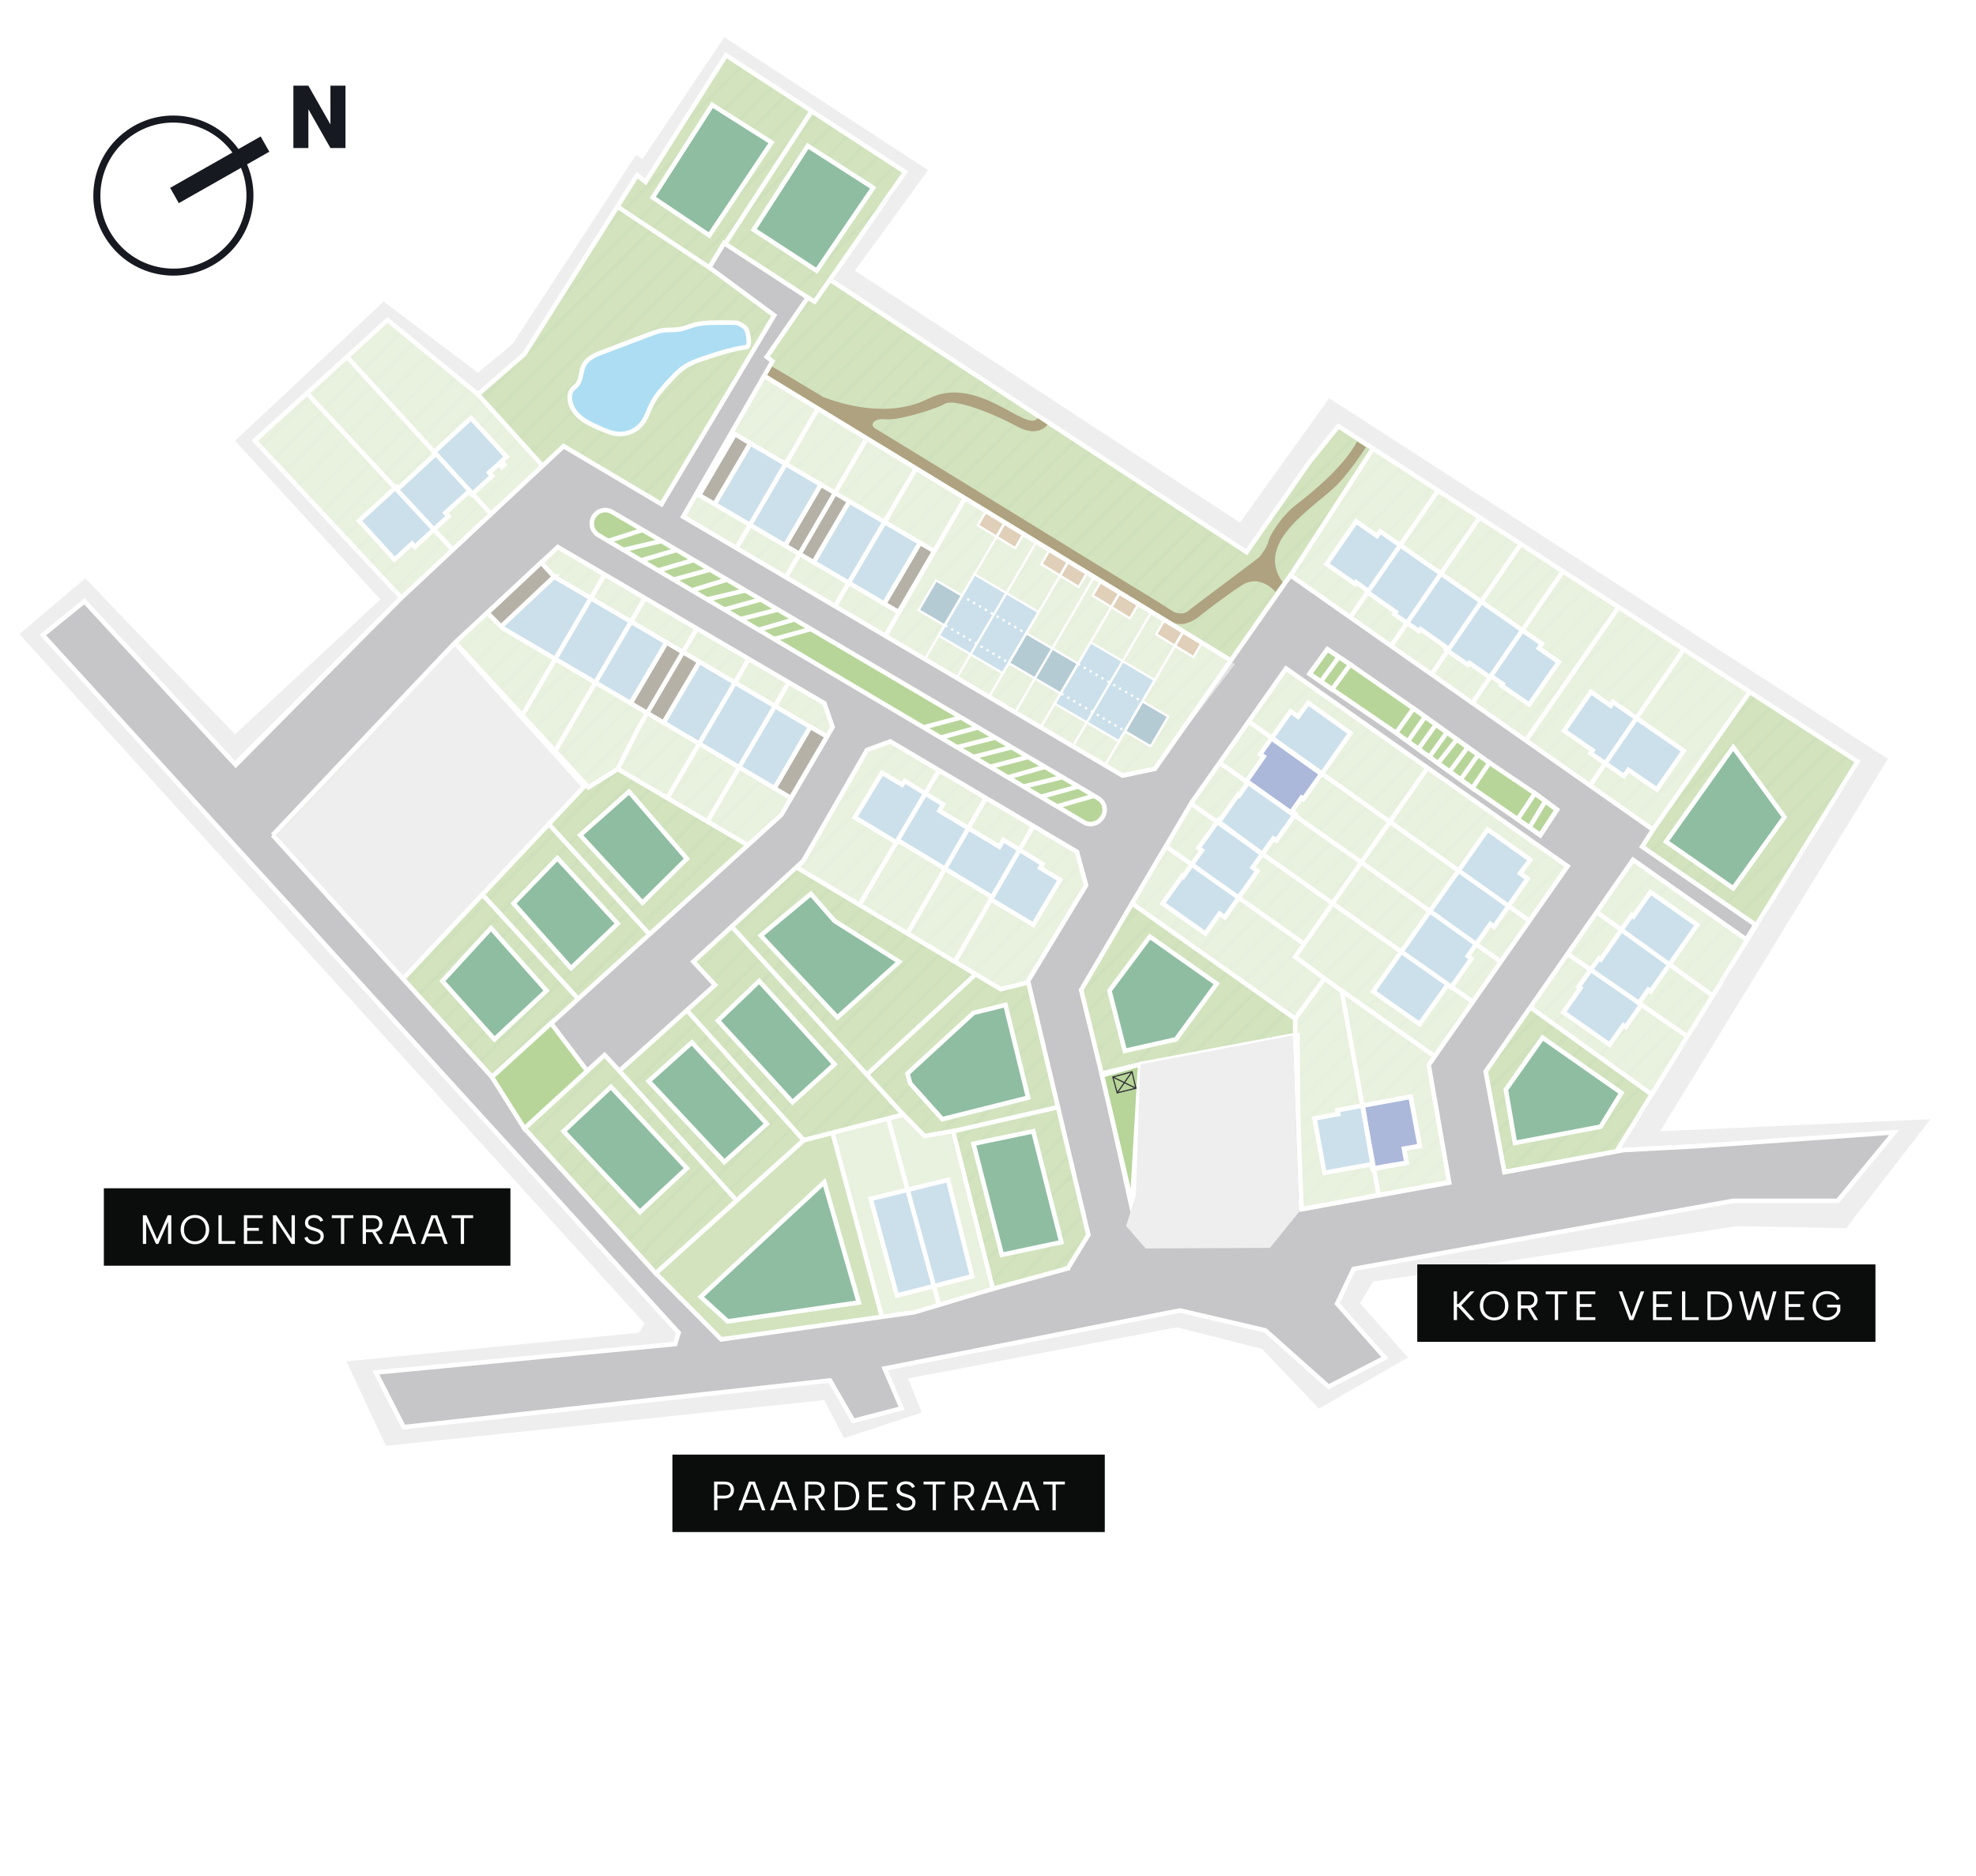 <?xml version="1.0" encoding="UTF-8"?>
<svg xmlns="http://www.w3.org/2000/svg" xmlns:xlink="http://www.w3.org/1999/xlink" viewBox="0 0 867.97 824.17">
  <defs>
    <pattern id="White_Grass_2" data-name="White Grass 2" x="0" y="0" width="200" height="200" patternTransform="translate(-308.91 -103.99)" patternUnits="userSpaceOnUse" viewBox="0 0 200 200">
      <g>
        <rect width="200" height="200" fill="none"/>
        <line x1="400" y1="200" x2="200" y2="400" fill="#1d1d1c" stroke="#759b85" stroke-miterlimit="10" stroke-width=".5"/>
        <line x1="200" y1="200" x2="0" y2="400" fill="#1d1d1c" stroke="#759b85" stroke-miterlimit="10" stroke-width=".5"/>
        <line x1="0" y1="200" x2="-200" y2="400" fill="#1d1d1c" stroke="#759b85" stroke-miterlimit="10" stroke-width=".5"/>
        <line x1="400" y1="0" x2="200" y2="200" fill="#1d1d1c" stroke="#759b85" stroke-miterlimit="10" stroke-width=".5"/>
        <g>
          <line x1="200" y1="0" x2="0" y2="200" fill="#1d1d1c" stroke="#759b85" stroke-miterlimit="10" stroke-width=".5"/>
          <line x1="205.63" y1="5.63" x2="5.63" y2="205.63" fill="#1d1d1c" stroke="#759b85" stroke-miterlimit="10" stroke-width=".5"/>
          <line x1="211.26" y1="11.26" x2="11.26" y2="211.26" fill="#1d1d1c" stroke="#759b85" stroke-miterlimit="10" stroke-width=".5"/>
          <line x1="216.89" y1="16.89" x2="16.89" y2="216.89" fill="#1d1d1c" stroke="#759b85" stroke-miterlimit="10" stroke-width=".5"/>
          <line x1="222.52" y1="22.52" x2="22.52" y2="222.52" fill="#1d1d1c" stroke="#759b85" stroke-miterlimit="10" stroke-width=".5"/>
          <line x1="228.15" y1="28.15" x2="28.15" y2="228.15" fill="#1d1d1c" stroke="#759b85" stroke-miterlimit="10" stroke-width=".5"/>
          <line x1="233.78" y1="33.78" x2="33.78" y2="233.78" fill="#1d1d1c" stroke="#759b85" stroke-miterlimit="10" stroke-width=".5"/>
          <line x1="239.41" y1="39.41" x2="39.41" y2="239.41" fill="#1d1d1c" stroke="#759b85" stroke-miterlimit="10" stroke-width=".5"/>
          <line x1="245.03" y1="45.03" x2="45.03" y2="245.03" fill="#1d1d1c" stroke="#759b85" stroke-miterlimit="10" stroke-width=".5"/>
          <line x1="250.66" y1="50.66" x2="50.66" y2="250.66" fill="#1d1d1c" stroke="#759b85" stroke-miterlimit="10" stroke-width=".5"/>
          <line x1="256.29" y1="56.29" x2="56.29" y2="256.29" fill="#1d1d1c" stroke="#759b85" stroke-miterlimit="10" stroke-width=".5"/>
          <line x1="261.92" y1="61.92" x2="61.92" y2="261.92" fill="#1d1d1c" stroke="#759b85" stroke-miterlimit="10" stroke-width=".5"/>
          <line x1="267.55" y1="67.55" x2="67.55" y2="267.55" fill="#1d1d1c" stroke="#759b85" stroke-miterlimit="10" stroke-width=".5"/>
          <line x1="272.18" y1="73.18" x2="72.18" y2="273.18" fill="#1d1d1c" stroke="#759b85" stroke-miterlimit="10" stroke-width=".5"/>
          <line x1="277.81" y1="78.81" x2="77.81" y2="278.81" fill="#1d1d1c" stroke="#759b85" stroke-miterlimit="10" stroke-width=".5"/>
          <line x1="283.44" y1="84.44" x2="83.44" y2="284.44" fill="#1d1d1c" stroke="#759b85" stroke-miterlimit="10" stroke-width=".5"/>
          <line x1="289.07" y1="90.07" x2="89.07" y2="290.07" fill="#1d1d1c" stroke="#759b85" stroke-miterlimit="10" stroke-width=".5"/>
          <line x1="294.7" y1="95.7" x2="94.7" y2="295.7" fill="#1d1d1c" stroke="#759b85" stroke-miterlimit="10" stroke-width=".5"/>
        </g>
        <g>
          <line x1="0" y1="0" x2="-200" y2="200" fill="#1d1d1c" stroke="#759b85" stroke-miterlimit="10" stroke-width=".5"/>
          <line x1="5.63" y1="5.63" x2="-194.37" y2="205.63" fill="#1d1d1c" stroke="#759b85" stroke-miterlimit="10" stroke-width=".5"/>
          <line x1="11.26" y1="11.26" x2="-188.74" y2="211.26" fill="#1d1d1c" stroke="#759b85" stroke-miterlimit="10" stroke-width=".5"/>
          <line x1="16.89" y1="16.89" x2="-183.11" y2="216.89" fill="#1d1d1c" stroke="#759b85" stroke-miterlimit="10" stroke-width=".5"/>
          <line x1="22.52" y1="22.52" x2="-177.48" y2="222.52" fill="#1d1d1c" stroke="#759b85" stroke-miterlimit="10" stroke-width=".5"/>
          <line x1="28.15" y1="28.15" x2="-171.85" y2="228.15" fill="#1d1d1c" stroke="#759b85" stroke-miterlimit="10" stroke-width=".5"/>
          <line x1="33.78" y1="33.78" x2="-166.22" y2="233.78" fill="#1d1d1c" stroke="#759b85" stroke-miterlimit="10" stroke-width=".5"/>
          <line x1="39.41" y1="39.41" x2="-160.59" y2="239.41" fill="#1d1d1c" stroke="#759b85" stroke-miterlimit="10" stroke-width=".5"/>
          <line x1="45.03" y1="45.03" x2="-154.97" y2="245.03" fill="#1d1d1c" stroke="#759b85" stroke-miterlimit="10" stroke-width=".5"/>
          <line x1="50.66" y1="50.66" x2="-149.34" y2="250.66" fill="#1d1d1c" stroke="#759b85" stroke-miterlimit="10" stroke-width=".5"/>
          <line x1="56.29" y1="56.29" x2="-143.71" y2="256.29" fill="#1d1d1c" stroke="#759b85" stroke-miterlimit="10" stroke-width=".5"/>
          <line x1="61.92" y1="61.92" x2="-138.08" y2="261.92" fill="#1d1d1c" stroke="#759b85" stroke-miterlimit="10" stroke-width=".5"/>
          <line x1="67.55" y1="67.55" x2="-132.45" y2="267.55" fill="#1d1d1c" stroke="#759b85" stroke-miterlimit="10" stroke-width=".5"/>
          <line x1="72.18" y1="73.18" x2="-127.82" y2="273.18" fill="#1d1d1c" stroke="#759b85" stroke-miterlimit="10" stroke-width=".5"/>
          <line x1="77.81" y1="78.81" x2="-122.19" y2="278.81" fill="#1d1d1c" stroke="#759b85" stroke-miterlimit="10" stroke-width=".5"/>
          <line x1="83.44" y1="84.44" x2="-116.56" y2="284.44" fill="#1d1d1c" stroke="#759b85" stroke-miterlimit="10" stroke-width=".5"/>
          <line x1="89.07" y1="90.07" x2="-110.93" y2="290.07" fill="#1d1d1c" stroke="#759b85" stroke-miterlimit="10" stroke-width=".5"/>
          <line x1="94.7" y1="95.7" x2="-105.3" y2="295.7" fill="#1d1d1c" stroke="#759b85" stroke-miterlimit="10" stroke-width=".5"/>
        </g>
        <line x1="400" y1="-200" x2="200" y2="0" fill="#1d1d1c" stroke="#759b85" stroke-miterlimit="10" stroke-width=".5"/>
        <g>
          <line x1="200" y1="-200" x2="0" y2="0" fill="#1d1d1c" stroke="#759b85" stroke-miterlimit="10" stroke-width=".5"/>
          <line x1="205.63" y1="-194.37" x2="5.63" y2="5.63" fill="#1d1d1c" stroke="#759b85" stroke-miterlimit="10" stroke-width=".5"/>
          <line x1="211.26" y1="-188.74" x2="11.26" y2="11.26" fill="#1d1d1c" stroke="#759b85" stroke-miterlimit="10" stroke-width=".5"/>
          <line x1="216.89" y1="-183.11" x2="16.89" y2="16.89" fill="#1d1d1c" stroke="#759b85" stroke-miterlimit="10" stroke-width=".5"/>
          <line x1="222.52" y1="-177.48" x2="22.52" y2="22.52" fill="#1d1d1c" stroke="#759b85" stroke-miterlimit="10" stroke-width=".5"/>
          <line x1="228.15" y1="-171.85" x2="28.15" y2="28.15" fill="#1d1d1c" stroke="#759b85" stroke-miterlimit="10" stroke-width=".5"/>
          <line x1="233.78" y1="-166.22" x2="33.78" y2="33.78" fill="#1d1d1c" stroke="#759b85" stroke-miterlimit="10" stroke-width=".5"/>
          <line x1="239.41" y1="-160.59" x2="39.41" y2="39.41" fill="#1d1d1c" stroke="#759b85" stroke-miterlimit="10" stroke-width=".5"/>
          <line x1="245.03" y1="-154.97" x2="45.03" y2="45.03" fill="#1d1d1c" stroke="#759b85" stroke-miterlimit="10" stroke-width=".5"/>
          <line x1="250.66" y1="-149.34" x2="50.66" y2="50.66" fill="#1d1d1c" stroke="#759b85" stroke-miterlimit="10" stroke-width=".5"/>
          <line x1="256.29" y1="-143.71" x2="56.29" y2="56.29" fill="#1d1d1c" stroke="#759b85" stroke-miterlimit="10" stroke-width=".5"/>
          <line x1="261.92" y1="-138.08" x2="61.92" y2="61.92" fill="#1d1d1c" stroke="#759b85" stroke-miterlimit="10" stroke-width=".5"/>
          <line x1="267.55" y1="-132.45" x2="67.55" y2="67.55" fill="#1d1d1c" stroke="#759b85" stroke-miterlimit="10" stroke-width=".5"/>
          <line x1="272.18" y1="-126.82" x2="72.18" y2="73.18" fill="#1d1d1c" stroke="#759b85" stroke-miterlimit="10" stroke-width=".5"/>
          <line x1="277.81" y1="-121.19" x2="77.81" y2="78.81" fill="#1d1d1c" stroke="#759b85" stroke-miterlimit="10" stroke-width=".5"/>
          <line x1="283.44" y1="-115.56" x2="83.44" y2="84.44" fill="#1d1d1c" stroke="#759b85" stroke-miterlimit="10" stroke-width=".5"/>
          <line x1="289.07" y1="-109.93" x2="89.07" y2="90.07" fill="#1d1d1c" stroke="#759b85" stroke-miterlimit="10" stroke-width=".5"/>
          <line x1="294.7" y1="-104.3" x2="94.7" y2="95.7" fill="#1d1d1c" stroke="#759b85" stroke-miterlimit="10" stroke-width=".5"/>
        </g>
        <g>
          <line x1="0" y1="-200" x2="-200" y2="0" fill="#1d1d1c" stroke="#759b85" stroke-miterlimit="10" stroke-width=".5"/>
          <line x1="5.63" y1="-194.37" x2="-194.37" y2="5.63" fill="#1d1d1c" stroke="#759b85" stroke-miterlimit="10" stroke-width=".5"/>
          <line x1="11.26" y1="-188.74" x2="-188.74" y2="11.26" fill="#1d1d1c" stroke="#759b85" stroke-miterlimit="10" stroke-width=".5"/>
          <line x1="16.89" y1="-183.11" x2="-183.11" y2="16.89" fill="#1d1d1c" stroke="#759b85" stroke-miterlimit="10" stroke-width=".5"/>
          <line x1="22.52" y1="-177.48" x2="-177.48" y2="22.52" fill="#1d1d1c" stroke="#759b85" stroke-miterlimit="10" stroke-width=".5"/>
          <line x1="28.15" y1="-171.85" x2="-171.85" y2="28.15" fill="#1d1d1c" stroke="#759b85" stroke-miterlimit="10" stroke-width=".5"/>
          <line x1="33.78" y1="-166.22" x2="-166.22" y2="33.78" fill="#1d1d1c" stroke="#759b85" stroke-miterlimit="10" stroke-width=".5"/>
          <line x1="39.41" y1="-160.59" x2="-160.59" y2="39.41" fill="#1d1d1c" stroke="#759b85" stroke-miterlimit="10" stroke-width=".5"/>
          <line x1="45.03" y1="-154.97" x2="-154.97" y2="45.03" fill="#1d1d1c" stroke="#759b85" stroke-miterlimit="10" stroke-width=".5"/>
          <line x1="50.66" y1="-149.34" x2="-149.34" y2="50.66" fill="#1d1d1c" stroke="#759b85" stroke-miterlimit="10" stroke-width=".5"/>
          <line x1="56.29" y1="-143.71" x2="-143.71" y2="56.29" fill="#1d1d1c" stroke="#759b85" stroke-miterlimit="10" stroke-width=".5"/>
          <line x1="61.92" y1="-138.08" x2="-138.08" y2="61.92" fill="#1d1d1c" stroke="#759b85" stroke-miterlimit="10" stroke-width=".5"/>
          <line x1="67.55" y1="-132.45" x2="-132.45" y2="67.55" fill="#1d1d1c" stroke="#759b85" stroke-miterlimit="10" stroke-width=".5"/>
          <line x1="72.18" y1="-126.82" x2="-127.82" y2="73.18" fill="#1d1d1c" stroke="#759b85" stroke-miterlimit="10" stroke-width=".5"/>
          <line x1="77.81" y1="-121.19" x2="-122.19" y2="78.81" fill="#1d1d1c" stroke="#759b85" stroke-miterlimit="10" stroke-width=".5"/>
          <line x1="83.44" y1="-115.56" x2="-116.56" y2="84.44" fill="#1d1d1c" stroke="#759b85" stroke-miterlimit="10" stroke-width=".5"/>
          <line x1="89.07" y1="-109.93" x2="-110.93" y2="90.07" fill="#1d1d1c" stroke="#759b85" stroke-miterlimit="10" stroke-width=".5"/>
          <line x1="94.7" y1="-104.3" x2="-105.3" y2="95.7" fill="#1d1d1c" stroke="#759b85" stroke-miterlimit="10" stroke-width=".5"/>
        </g>
      </g>
    </pattern>
    <pattern id="White_Grass_2-2" data-name="White Grass 2" patternTransform="translate(-1508.91 -104.04)" xlink:href="#White_Grass_2"/>
  </defs>
  <g id="basis">
    <polygon points="362.07 615.15 169.53 635.23 152.17 598.13 280.64 585.53 283.15 581.45 8.51 278.56 37.45 254.09 103.23 322.63 167.1 263.37 103.23 193.65 168.51 132.51 209.91 163.74 225.19 151.07 279.34 68.09 282.28 69.85 318.16 16.34 407.68 74.76 375.51 118.92 544.67 229.58 583.86 174.98 829.28 333.42 729.25 497.01 848 491.72 810.89 539.63 762.97 538.71 603.2 563.06 597.39 572.53 618.41 596.43 579.32 618.89 554.42 592.68 516.88 583.15 398.83 605.62 404.9 620.6 370.72 631.83 362.07 615.15" fill="#efeeee"/>
  </g>
  <g id="Gras">
    <polygon points="176.32 262.63 111.91 193.59 170.24 140.59 209.91 173.26 230.32 155.59 279.91 76.94 283.57 79.92 318.91 24.26 397.57 75.59 364.57 122.92 547.57 242.59 575.24 202.92 587.91 187.26 815.91 334.59 710.04 505.86 570.57 531.51 569.91 454.92 500.83 467.6 501.07 479.01 498.95 543.59 486.57 482.76 479.24 542.55 469.07 557.26 435.57 568.26 417.57 499.2 405.24 501.01 396.82 489.76 353.07 501.01 288.07 559.51 230.32 495.76 216.07 473.2 177 430.08 256.57 345.59 199.91 282.59 115.57 364.51 103.23 335.72 176.32 262.63" fill="#d2e3be" stroke="#fff" stroke-miterlimit="10" stroke-width="2"/>
  </g>
  <g id="Pattern">
    <polygon points="176.91 264.21 112.49 195.16 170.83 142.16 210.49 174.83 230.91 157.16 280.49 78.52 284.16 81.5 319.49 25.83 398.16 77.16 365.16 124.5 548.16 244.16 575.83 204.5 588.49 188.83 816.49 336.16 710.63 507.44 571.16 533.08 570.49 456.5 501.41 469.18 501.66 480.58 487.16 484.33 479.83 544.13 469.66 558.83 436.16 569.83 418.16 500.77 405.83 502.58 397.41 491.33 353.66 502.58 288.66 561.08 230.91 497.33 216.66 474.77 177.58 431.65 257.16 347.16 202.05 284.39 119.73 369.32 105.01 339.68 176.91 264.21" fill="url(#White_Grass_2)" opacity=".12"/>
    <g>
      <polygon points="465.63 252.89 469.28 246.64 477.46 251.62 473.82 257.89 465.63 252.89" fill="#c19f72" stroke="#fff" stroke-miterlimit="10"/>
      <polygon points="457.42 247.85 461.06 241.62 469.28 246.64 465.63 252.89 457.42 247.85" fill="#c19f72" stroke="#fff" stroke-miterlimit="10"/>
    </g>
    <g>
      <polygon points="488.14 266.71 491.79 260.46 499.97 265.44 496.33 271.71 488.14 266.71" fill="#c19f72" stroke="#fff" stroke-miterlimit="10"/>
      <polygon points="479.93 261.67 483.57 255.44 491.79 260.46 488.14 266.71 479.93 261.67" fill="#c19f72" stroke="#fff" stroke-miterlimit="10"/>
    </g>
    <g>
      <polygon points="516.05 283.7 519.71 277.45 527.89 282.43 524.24 288.7 516.05 283.7" fill="#c19f72" stroke="#fff" stroke-miterlimit="10"/>
      <polygon points="507.84 278.66 511.49 272.43 519.71 277.45 516.05 283.7 507.84 278.66" fill="#c19f72" stroke="#fff" stroke-miterlimit="10"/>
    </g>
    <g>
      <polygon points="437.75 235.83 441.41 229.58 449.59 234.56 445.94 240.84 437.75 235.83" fill="#c19f72" stroke="#fff" stroke-miterlimit="10"/>
      <polygon points="429.54 230.79 433.18 224.56 441.41 229.58 437.75 235.83 429.54 230.79" fill="#c19f72" stroke="#fff" stroke-miterlimit="10"/>
    </g>
  </g>
  <g id="Waterbuffers">
    <path d="M327.85,144.67c-.72-1.48-3.81-2.72-4.08-2.83-2.92-.16-5.85-.13-8.76-.1-3.22.04-6.47.08-9.59.89-2.38.61-4.64,1.67-7.06,2.06-2.35.38-4.76.12-7.12.45-2.12.3-4.14,1.06-6.13,1.82-6.79,2.57-13.58,5.15-20.37,7.72-3.18,1.21-6.63,2.64-8.22,5.64-1.51,2.85-1.06,6.66-3.27,9.01-.61.65-1.38,1.14-1.94,1.83-.65.83-.94,1.89-1.01,2.94-.23,3.43,1.68,6.72,4.26,8.99,2.58,2.27,5.77,3.69,8.92,5.08,2.63,1.16,5.33,2.34,8.2,2.52,3.96.24,7.99-1.59,10.41-4.74,1.92-2.51,2.79-5.64,4.22-8.46,1.94-3.83,4.88-7.04,7.79-10.19,2.08-2.25,4.18-4.53,6.75-6.2,2.49-1.63,5.33-2.63,8.14-3.59,6.13-2.1,12.42-4.08,18.8-5.01.04,0,.07-.02.12-.03,1.88-.3.7-6.24-.05-7.79Z" fill="#adddf2" stroke="#fff" stroke-miterlimit="10" stroke-width="2"/>
  </g>
  <g id="Straat">
    <polygon points="688.57 380.59 564.91 293.71 523.57 352.38 497.24 396.92 474.91 434.92 486.57 482.76 501.07 479.01 502.57 548.26 557.82 548.26 570.32 542.55 570.57 531.51 636.57 519.59 627.57 467.92 688.57 380.59" fill="none"/>
    <polygon points="477.07 388.96 473.07 374.26 391.07 325.76 380.82 329.51 352.82 378.26 304.57 422.51 314.07 432.76 272.07 470.51 265.57 463.51 230.32 495.76 288.07 559.51 305.57 578.26 316.82 587.51 388.57 577.26 469.07 557.26 478.07 542.55 451.57 431.03 477.07 388.96" fill="none"/>
    <polygon points="688.57 380.59 564.91 293.71 523.57 352.38 497.24 396.92 474.91 434.92 486.57 482.76 501.07 479.01 502.57 548.26 557.82 548.26 570.32 542.55 570.57 531.51 636.57 519.59 627.57 467.92 688.57 380.59" fill="none"/>
    <path d="M311.57,117.51l28.51,21.05-49.51,82.95-43-25.5-71.25,66.63-72.77,73.43-66.48-71.88-18.25,14.82,279.25,306.5-1.5,5-131.5,12.5,12.25,24,187.25-20.5,10.25,17.75,21.25-5.5-7.5-17.5,129.75-25.5,37.5,8.75,27.75,24.75,24.75-12.75-21-23.75,7.25-15.25,166.75-29.92h45.92l24.83-30.08-85.5,6-33.25,1.75-52.5,9.75-8.25-44.25,64.75-93,49.75,35,4-6.5-49.75-34.25,4.75-7.49-159.25-111.76-59.5,85-14.25,3-193-113.75,39.25-68.25-2.5-2,18-26-36.75-23.95-6.5,10.7M119.74,366.91l79.96-84.4,45.31-42.16,117.1,68.63,3.6,10.46-22.55,38.6-127.07,115.14-96.33-106.29ZM469.07,557.26l-33,9-17.5-69.25-12.5,2.19-9.25-9.44-43.75,11.25-65,58.5-57.75-63.75,35.25-32.25,6.5,7,42-37.75-9.5-10.25,48.25-44.25,28-48.74,10.25-3.76,82,48.5,4,14.7-25.5,42.07,26.5,111.52-9,14.7ZM567.91,454.92l-67.08,12.68.25,11.4-3.5,53.58-11-49.83-11.67-47.83,22.33-38,26.33-44.54,41.33-58.67,123.67,86.87-61,87.33,9,51.67-66,11.92" fill="#c6c5c7" stroke="#fff" stroke-miterlimit="10" stroke-width="2"/>
    <polygon points="242.06 449.56 257.92 470.51 230.32 495.76 216.07 473.2 242.06 449.56" fill="#b7d599" stroke="#fff" stroke-miterlimit="10" stroke-width="2"/>
    <polygon points="484.06 472.44 500.83 467.6 497.24 529.1 484.06 472.44" fill="#b7d599" stroke="#fff" stroke-miterlimit="10" stroke-width="2"/>
    <polygon points="316.82 588.51 401.61 576.59 436.07 567.26 418.57 498.01 406.07 500.2 396.82 490.76 353.07 502.01 288.07 560.51 316.82 588.51" fill="#efeeee"/>
    <polyline points="494.64 538.63 498.95 525.07 500.83 467.6 567.91 454.92 570.57 532.51 557.82 548.26 503.24 548.52" fill="#efeeee"/>
    <path d="M596.08,193.99c-5.96,11.25-19.95,22.52-26.72,27.75-6.77,5.23-11.74,13.79-12.19,16.09-.45,2.3-3.19,6.06-3.96,6.89-.77.83-28.47,21.32-31.24,23.68s-6.61.29-6.61.29l-7.52-4.78c-44.4-27.04-81.99-50.51-123.4-75.67-2.85-1.78-.14-4.56,4.07-4.05,6.89.83,24.68-5.44,26.3-6.66,3.49-2.64,19.73,3.21,32.1,9.9,9.28,5.01,13.24-.86,13.24-.86l-4.31-2.82c-4.97,6.62-26.3-19.52-48.01-8.61-18.27,9.19-39.57,1.8-46.11-.65-.92-.55-1.83-1.1-2.75-1.66-7.74-4.65-14.5-8.68-19.8-11.78l-2.15,3.75,177.35,108.11s5.02,4.25,13.19-2.74c.85-.73,9.64-7.6,17.81-12.96,8.17-5.36,14.87,2.81,14.87,2.81l3.15-4.22c-12.91-18.12,15.05-33.5,24.21-43.08,5.99-6.25,12.4-16.22,12.4-16.22l-3.91-2.53Z" fill="#afa280"/>
  </g>
  <g id="Straatnaam">
    <rect x="295.36" y="639.09" width="189.92" height="34.02" fill="#0b0c0c"/>
    <g>
      <path d="M322.4,654.66c0,.49-.08.96-.24,1.41s-.42.85-.77,1.2-.79.62-1.33.82c-.54.2-1.19.3-1.94.3h-3.01v5.15h-1.44v-12.6h4.45c.98,0,1.79.17,2.42.5s1.1.79,1.4,1.35c.31.56.46,1.19.46,1.87ZM318.12,657.13c.67,0,1.22-.1,1.64-.31s.73-.49.93-.86.3-.8.3-1.3c0-.78-.22-1.39-.67-1.82-.45-.43-1.18-.65-2.19-.65h-3.01v4.93h3.01Z" fill="#fff"/>
      <path d="M330.61,652.2h-.59l-4.16,11.34h-1.46l4.61-12.6h2.59l4.59,12.6h-1.46l-4.12-11.34ZM326.65,658.97h7.34v1.26h-7.34v-1.26Z" fill="#fff"/>
      <path d="M344.5,652.2h-.59l-4.16,11.34h-1.46l4.61-12.6h2.59l4.59,12.6h-1.46l-4.12-11.34ZM340.54,658.97h7.34v1.26h-7.34v-1.26Z" fill="#fff"/>
      <path d="M357.99,650.94c.98,0,1.79.17,2.42.5s1.1.78,1.41,1.34c.31.56.47,1.19.47,1.88,0,.49-.08.96-.24,1.4-.16.44-.42.84-.76,1.19s-.79.62-1.33.83-1.19.31-1.94.31h-3.01v5.15h-1.44v-12.6h4.43ZM360.83,654.66c0-.76-.22-1.36-.67-1.8-.44-.44-1.17-.67-2.18-.67h-2.99v4.93h3.01c.66,0,1.2-.1,1.61-.31s.72-.49.92-.86.3-.8.3-1.3ZM359.03,657.85l3.49,5.69h-1.64l-3.4-5.69h1.55Z" fill="#fff"/>
      <path d="M370.77,650.94c1.39,0,2.58.25,3.57.76s1.75,1.24,2.29,2.19c.53.95.8,2.08.8,3.38s-.27,2.41-.8,3.35-1.3,1.66-2.29,2.16-2.18.76-3.57.76h-4.16v-12.6h4.16ZM370.77,662.28c1.72,0,3.01-.44,3.89-1.31.88-.88,1.31-2.11,1.31-3.69s-.44-2.84-1.31-3.74c-.88-.89-2.17-1.34-3.89-1.34h-2.72v10.08h2.72Z" fill="#fff"/>
      <path d="M389.79,652.2h-6.82v4.3h5.13v1.26h-5.13v4.52h6.82v1.26h-8.26v-12.6h8.26v1.26Z" fill="#fff"/>
      <path d="M394.99,660.33c.07.32.23.65.46.96.23.32.56.58.97.79s.94.32,1.59.32c.92,0,1.61-.22,2.05-.65.44-.43.67-.94.67-1.53,0-.47-.13-.85-.38-1.15s-.59-.55-1.03-.75c-.43-.2-.92-.38-1.46-.53-.48-.13-.96-.28-1.43-.44-.47-.16-.9-.37-1.29-.61s-.69-.57-.92-.96c-.23-.4-.34-.89-.34-1.48,0-.71.17-1.32.5-1.84.34-.52.81-.93,1.42-1.21.61-.29,1.33-.43,2.14-.43.71,0,1.33.1,1.85.31s.97.49,1.32.85c.35.37.61.79.78,1.27l-1.28.49c-.08-.28-.25-.54-.49-.8-.24-.26-.55-.47-.94-.64-.38-.17-.82-.25-1.31-.25s-.92.08-1.3.25-.7.41-.93.72c-.23.31-.34.69-.34,1.13,0,.48.13.86.4,1.14.27.28.63.51,1.08.68.45.17.95.34,1.49.5.49.16.97.32,1.43.5.46.18.88.4,1.24.67.37.26.66.59.87.99.22.4.32.88.32,1.46,0,.64-.15,1.23-.45,1.77s-.75.98-1.36,1.31c-.61.33-1.38.5-2.33.5-.79,0-1.49-.12-2.09-.37-.6-.25-1.09-.58-1.48-1-.38-.42-.65-.9-.79-1.44l1.31-.52Z" fill="#fff"/>
      <path d="M405.67,650.94h9.45v1.26h-4v11.34h-1.44v-11.34h-4.01v-1.26Z" fill="#fff"/>
      <path d="M423.63,650.94c.98,0,1.79.17,2.42.5s1.1.78,1.41,1.34c.31.56.47,1.19.47,1.88,0,.49-.08.96-.24,1.4-.16.44-.42.84-.77,1.19-.35.35-.79.62-1.33.83s-1.19.31-1.94.31h-3.01v5.15h-1.44v-12.6h4.43ZM426.48,654.66c0-.76-.22-1.36-.67-1.8-.44-.44-1.17-.67-2.18-.67h-2.99v4.93h3.01c.66,0,1.2-.1,1.61-.31s.72-.49.92-.86c.2-.37.3-.8.3-1.3ZM424.68,657.85l3.49,5.69h-1.64l-3.4-5.69h1.55Z" fill="#fff"/>
      <path d="M437.1,652.2h-.59l-4.16,11.34h-1.46l4.61-12.6h2.59l4.59,12.6h-1.46l-4.12-11.34ZM433.14,658.97h7.34v1.26h-7.34v-1.26Z" fill="#fff"/>
      <path d="M450.99,652.2h-.59l-4.16,11.34h-1.46l4.61-12.6h2.59l4.59,12.6h-1.46l-4.12-11.34ZM447.03,658.97h7.34v1.26h-7.34v-1.26Z" fill="#fff"/>
      <path d="M458.3,650.94h9.45v1.26h-4v11.34h-1.44v-11.34h-4.01v-1.26Z" fill="#fff"/>
    </g>
    <rect x="45.62" y="522.07" width="178.58" height="34.02" fill="#0b0c0c"/>
    <g>
      <path d="M64.2,546.52h-1.44v-12.6h1.58l4.68,10.62,4.66-10.62h1.57v12.6h-1.44v-9.76l-4.28,9.76h-1.03l-4.3-9.76v9.76Z" fill="#fff"/>
      <path d="M85.63,546.65c-.89,0-1.71-.16-2.47-.47-.76-.31-1.43-.75-2-1.32-.57-.57-1.01-1.25-1.33-2.03-.32-.79-.48-1.65-.48-2.6s.16-1.82.48-2.6c.32-.79.76-1.46,1.33-2.03.57-.57,1.24-1.01,2-1.32.76-.31,1.59-.47,2.47-.47s1.7.16,2.46.47c.76.31,1.42.75,1.99,1.32.56.57,1,1.25,1.32,2.03.32.79.48,1.65.48,2.6s-.16,1.82-.48,2.6c-.32.79-.76,1.46-1.32,2.03-.56.57-1.23,1.01-1.99,1.32-.76.31-1.58.47-2.46.47ZM85.63,545.39c.9,0,1.71-.21,2.43-.63.72-.42,1.29-1.02,1.71-1.79.42-.77.63-1.69.63-2.75s-.21-1.99-.63-2.76c-.42-.77-.99-1.37-1.71-1.78-.72-.41-1.53-.62-2.43-.62s-1.73.21-2.46.62-1.3,1.01-1.72,1.78c-.42.77-.63,1.7-.63,2.76s.21,1.97.63,2.75c.42.77.99,1.37,1.72,1.79s1.54.63,2.46.63Z" fill="#fff"/>
      <path d="M97.4,533.92v11.34h5.89v1.26h-7.33v-12.6h1.44Z" fill="#fff"/>
      <path d="M115.39,535.18h-6.82v4.3h5.13v1.26h-5.13v4.52h6.82v1.26h-8.26v-12.6h8.26v1.26Z" fill="#fff"/>
      <path d="M129.52,533.92v12.6h-1.46l-6.73-10.3v10.3h-1.44v-12.6h1.46l6.73,10.28v-10.28h1.44Z" fill="#fff"/>
      <path d="M135.08,543.32c.07.32.22.65.46.96.23.32.56.58.97.79s.95.32,1.59.32c.92,0,1.61-.22,2.05-.65.44-.43.67-.94.67-1.53,0-.47-.13-.85-.38-1.15s-.59-.55-1.03-.75-.92-.38-1.46-.53c-.48-.13-.96-.28-1.43-.44-.47-.16-.9-.37-1.29-.61-.38-.25-.69-.57-.92-.96-.23-.4-.34-.89-.34-1.48,0-.71.17-1.32.5-1.84.33-.52.81-.93,1.42-1.21.61-.29,1.33-.43,2.14-.43.71,0,1.33.1,1.85.31.53.2.97.49,1.32.85.35.37.62.79.78,1.27l-1.28.49c-.08-.28-.25-.54-.49-.8-.24-.26-.55-.47-.94-.64s-.82-.25-1.31-.25-.92.08-1.31.25c-.39.17-.7.41-.93.72-.23.31-.34.69-.34,1.13,0,.48.13.86.41,1.14.27.28.63.51,1.08.68.45.17.94.34,1.48.5.49.16.97.32,1.43.5.46.18.88.4,1.24.67.37.26.66.59.87.99.22.4.32.88.32,1.46,0,.64-.15,1.23-.45,1.77s-.75.98-1.36,1.31c-.61.33-1.38.5-2.33.5-.79,0-1.49-.12-2.09-.37-.6-.25-1.09-.58-1.48-1s-.65-.9-.79-1.44l1.31-.52Z" fill="#fff"/>
      <path d="M145.75,533.92h9.45v1.26h-4v11.34h-1.44v-11.34h-4.01v-1.26Z" fill="#fff"/>
      <path d="M163.72,533.92c.98,0,1.79.17,2.42.5s1.1.78,1.41,1.34c.31.56.47,1.19.47,1.88,0,.49-.08.96-.24,1.4-.16.44-.42.84-.76,1.19s-.79.62-1.33.83-1.19.31-1.94.31h-3.01v5.15h-1.44v-12.6h4.43ZM166.56,537.65c0-.76-.22-1.36-.67-1.8-.44-.44-1.17-.67-2.18-.67h-2.99v4.93h3.01c.66,0,1.2-.1,1.61-.31s.72-.49.92-.86.3-.8.3-1.3ZM164.76,540.83l3.49,5.69h-1.64l-3.4-5.69h1.55Z" fill="#fff"/>
      <path d="M177.18,535.18h-.59l-4.16,11.34h-1.46l4.61-12.6h2.59l4.59,12.6h-1.46l-4.12-11.34ZM173.22,541.95h7.34v1.26h-7.34v-1.26Z" fill="#fff"/>
      <path d="M191.07,535.18h-.59l-4.16,11.34h-1.46l4.61-12.6h2.59l4.59,12.6h-1.46l-4.12-11.34ZM187.11,541.95h7.34v1.26h-7.34v-1.26Z" fill="#fff"/>
      <path d="M198.38,533.92h9.45v1.26h-4v11.34h-1.44v-11.34h-4.01v-1.26Z" fill="#fff"/>
    </g>
    <rect x="622.54" y="555.52" width="201.26" height="34.02" fill="#0b0c0c"/>
    <g>
      <path d="M638.57,567.37h1.44v5.56h.61l5.2-5.56h1.85l-5.8,6.19,5.85,6.41h-1.91l-5.22-5.78h-.59v5.78h-1.44v-12.6Z" fill="#fff"/>
      <path d="M656.33,580.1c-.89,0-1.71-.16-2.47-.47-.76-.31-1.43-.75-2-1.32-.57-.57-1.01-1.25-1.33-2.03-.32-.79-.48-1.65-.48-2.6s.16-1.82.48-2.6c.32-.79.76-1.46,1.33-2.03.57-.57,1.24-1.01,2-1.32.76-.31,1.59-.47,2.47-.47s1.7.16,2.46.47c.76.31,1.43.75,1.99,1.32.56.57,1,1.25,1.32,2.03.32.79.48,1.65.48,2.6s-.16,1.82-.48,2.6c-.32.79-.76,1.46-1.32,2.03-.56.57-1.23,1.01-1.99,1.32-.76.31-1.58.47-2.46.47ZM656.33,578.84c.9,0,1.71-.21,2.43-.63.72-.42,1.29-1.02,1.71-1.79.42-.77.63-1.69.63-2.75s-.21-1.99-.63-2.76c-.42-.77-.99-1.37-1.71-1.78-.72-.41-1.53-.62-2.43-.62s-1.73.21-2.46.62c-.73.41-1.3,1.01-1.72,1.78-.42.77-.63,1.7-.63,2.76s.21,1.97.63,2.75c.42.77.99,1.37,1.72,1.79.73.42,1.54.63,2.46.63Z" fill="#fff"/>
      <path d="M671.09,567.37c.98,0,1.79.17,2.42.5s1.1.78,1.41,1.34c.31.56.47,1.19.47,1.88,0,.49-.08.96-.24,1.4-.16.44-.42.84-.76,1.19-.35.35-.79.62-1.33.83s-1.19.31-1.94.31h-3.01v5.15h-1.44v-12.6h4.43ZM673.94,571.1c0-.76-.22-1.36-.67-1.8s-1.17-.67-2.18-.67h-2.99v4.93h3.01c.66,0,1.2-.1,1.61-.31s.72-.49.92-.86c.2-.37.3-.8.3-1.3ZM672.14,574.28l3.49,5.69h-1.64l-3.4-5.69h1.55Z" fill="#fff"/>
      <path d="M678.96,567.37h9.45v1.26h-4v11.34h-1.44v-11.34h-4.01v-1.26Z" fill="#fff"/>
      <path d="M700.76,568.63h-6.82v4.3h5.13v1.26h-5.13v4.52h6.82v1.26h-8.26v-12.6h8.26v1.26Z" fill="#fff"/>
      <path d="M720.7,567.37h1.53l-4.79,12.6h-1.66l-4.72-12.6h1.53l4.05,11.07,4.05-11.07Z" fill="#fff"/>
      <path d="M734.34,568.63h-6.82v4.3h5.13v1.26h-5.13v4.52h6.82v1.26h-8.26v-12.6h8.26v1.26Z" fill="#fff"/>
      <path d="M740.28,567.37v11.34h5.89v1.26h-7.33v-12.6h1.44Z" fill="#fff"/>
      <path d="M754.16,567.37c1.39,0,2.58.25,3.57.76s1.75,1.24,2.29,2.19c.54.95.8,2.08.8,3.38s-.27,2.41-.8,3.35c-.53.94-1.29,1.66-2.29,2.16s-2.18.76-3.57.76h-4.16v-12.6h4.16ZM754.16,578.71c1.72,0,3.01-.44,3.89-1.31s1.31-2.11,1.31-3.69-.44-2.84-1.31-3.74c-.88-.89-2.17-1.34-3.89-1.34h-2.72v10.08h2.72Z" fill="#fff"/>
      <path d="M769.03,579.97h-1.58l-3.55-12.6h1.53l2.81,10.85,3.1-10.85h1.6l3.08,10.84,2.83-10.84h1.51l-3.55,12.6h-1.58l-3.1-10.44-3.1,10.44Z" fill="#fff"/>
      <path d="M792.47,568.63h-6.82v4.3h5.13v1.26h-5.13v4.52h6.82v1.26h-8.26v-12.6h8.26v1.26Z" fill="#fff"/>
      <path d="M806.83,571.15c-.46-.9-1.06-1.56-1.82-1.99-.76-.43-1.6-.64-2.52-.64s-1.73.21-2.47.63c-.73.42-1.31,1.01-1.73,1.78-.42.77-.63,1.68-.63,2.74s.21,1.95.63,2.72c.42.77,1,1.36,1.73,1.78s1.55.63,2.47.63c.68,0,1.32-.12,1.91-.35.59-.23,1.1-.57,1.53-1.01.43-.44.76-.96.99-1.57v-1.46h-4.32v-1.17h5.78v2.7c-.28.8-.7,1.52-1.26,2.14-.56.62-1.24,1.12-2.04,1.48-.79.36-1.66.54-2.59.54-.89,0-1.71-.16-2.47-.47-.76-.31-1.43-.75-2-1.32-.57-.57-1.01-1.25-1.33-2.03-.32-.79-.48-1.65-.48-2.6s.16-1.82.48-2.6c.32-.79.76-1.46,1.33-2.03.57-.57,1.24-1.01,2-1.32.76-.31,1.59-.47,2.47-.47.83,0,1.61.13,2.33.4.72.27,1.37.66,1.93,1.17.56.51,1.01,1.13,1.33,1.86l-1.26.47Z" fill="#fff"/>
    </g>
  </g>
  <g id="Woningen">
    <polygon points="286.74 86.76 311.57 103.42 338.91 62.59 312.82 46.09 286.74 86.76" fill="#8fbda2" stroke="#fff" stroke-miterlimit="10" stroke-width="2"/>
    <polygon points="331.07 100.92 354.82 64.09 383.57 82.51 358.74 118.92 331.07 100.92" fill="#8fbda2" stroke="#fff" stroke-miterlimit="10" stroke-width="2"/>
    <polygon points="254.82 366.91 276.32 347.84 301.71 377.26 282.2 396.61 254.82 366.91" fill="#8fbda2" stroke="#fff" stroke-miterlimit="10" stroke-width="2"/>
    <polygon points="225.57 396.92 244.82 377.01 271.32 405.76 250.82 425.38 225.57 396.92" fill="#8fbda2" stroke="#fff" stroke-miterlimit="10" stroke-width="2"/>
    <polygon points="194.32 431.03 215.68 407.79 240.07 435.26 217.2 456.63 194.32 431.03" fill="#8fbda2" stroke="#fff" stroke-miterlimit="10" stroke-width="2"/>
    <polygon points="247.57 497.01 268.35 477.51 301.71 513.26 281.06 532.51 247.57 497.01" fill="#8fbda2" stroke="#fff" stroke-miterlimit="10" stroke-width="2"/>
    <polygon points="284.94 475.01 303.9 458.01 336.82 493.76 318.16 510.51 284.94 475.01" fill="#8fbda2" stroke="#fff" stroke-miterlimit="10" stroke-width="2"/>
    <polygon points="315.32 448.41 333.48 431.03 366.57 467.6 348.12 484.26 315.32 448.41" fill="#8fbda2" stroke="#fff" stroke-miterlimit="10" stroke-width="2"/>
    <polygon points="334.15 411.01 356.17 392.73 366.57 404.59 394.99 422.56 367.82 447.02 334.15 411.01" fill="#8fbda2" stroke="#fff" stroke-miterlimit="10" stroke-width="2"/>
    <polygon points="399.82 476.01 398.61 471.68 427.62 445.01 441.66 441.51 451.62 482.26 413.9 491.72 399.82 476.01" fill="#8fbda2" stroke="#fff" stroke-miterlimit="10" stroke-width="2"/>
    <polygon points="427.62 502.51 453.88 497.01 466.2 545.76 440.07 551.3 427.62 502.51" fill="#8fbda2" stroke="#fff" stroke-miterlimit="10" stroke-width="2"/>
    <polygon points="494.08 461.7 487.32 435.26 505.07 411.51 534.45 432.21 516.57 456.63 494.08 461.7" fill="#8fbda2" stroke="#fff" stroke-miterlimit="10" stroke-width="2"/>
    <polygon points="665.45 502.13 661.45 478.76 677.57 455.9 712.2 480.16 703.07 495.01 665.45 502.13" fill="#8fbda2" stroke="#fff" stroke-miterlimit="10" stroke-width="2"/>
    <polygon points="731.82 369.76 761.32 390.26 783.82 359.01 761.32 328.3 731.82 369.76" fill="#8fbda2" stroke="#fff" stroke-miterlimit="10" stroke-width="2"/>
    <polygon points="488.82 473.2 490.74 480.16 498.95 478.11 497.24 470.88 488.82 473.2" fill="none" stroke="#2e2c34" stroke-miterlimit="10" stroke-width=".5"/>
    <line x1="488.82" y1="473.2" x2="498.95" y2="478.11" fill="none" stroke="#2e2c34" stroke-miterlimit="10" stroke-width=".5"/>
    <line x1="497.24" y1="470.88" x2="490.74" y2="480.16" fill="none" stroke="#2e2c34" stroke-miterlimit="10" stroke-width=".5"/>
    <polygon points="698.66 330.92 699.53 329.67 687.03 321.01 698.87 304 707.49 310.01 708.53 308.42 739.62 329.88 727.78 346.88 715.28 338.26 713.33 341.01 698.66 330.92" fill="#99c0d6" stroke="#fff" stroke-miterlimit="10" stroke-width="2"/>
    <polygon points="686.74 444.76 694.2 434.09 693.41 433.51 702.41 420.98 703.16 421.55 716.74 402.01 717.49 402.63 725.02 391.96 745.53 406.38 725.02 435.55 723.99 434.8 719.87 440.76 720.91 441.51 714.07 451.21 713.03 450.53 707.03 458.96 686.74 444.76" fill="#99c0d6" stroke="#fff" stroke-miterlimit="10" stroke-width="2"/>
    <polygon points="595.7 229.09 604.87 235.46 606.24 233.46 677.28 282.84 675.95 284.76 684.7 290.88 671.7 309.55 659.53 301.17 660.03 300.51 654.87 296.96 654.45 297.59 645.45 291.3 644.82 292.13 635.16 285.42 635.74 284.71 623.99 276.42 623.24 277.26 612.45 269.84 613.12 268.92 600.41 260.01 600.74 259.46 595.7 255.84 595.24 256.55 582.66 247.8 595.7 229.09" fill="#99c0d6" stroke="#fff" stroke-miterlimit="10" stroke-width="2"/>
    <polygon points="623.57 449.94 603.2 435.63 653.43 364.44 672.2 377.76 667.7 383.69 671.01 386.07 656.26 407.19 654.64 405.94 644.76 420.06 646.35 421.19 637.39 433.82 635.82 432.76 623.57 449.94" fill="#99c0d6" stroke="#fff" stroke-miterlimit="10" stroke-width="2"/>
    <polygon points="375.51 359.13 387.45 339.51 396.26 344.76 397.41 343.13 414.26 353.38 412.64 356.23 439.01 372.01 440.76 369.02 457.91 379.57 456.89 381.32 465.64 386.51 453.88 406.32 435.2 395.13 435.76 394.13 394.57 369.32 393.95 370.26 375.51 359.13" fill="#99c0d6" stroke="#fff" stroke-miterlimit="10" stroke-width="2"/>
    <polygon points="206.87 183.67 222.49 200.63 220.24 202.8 221.53 204.17 220.45 205.13 219.2 203.75 214.87 207.63 216.16 209.09 207.32 217.21 206.12 215.84 195.62 225.34 196.95 226.8 182.24 240.3 180.99 238.84 173.32 245.88 157.74 228.8 174.18 213.8 174.99 214.59 191.16 199.59 190.49 198.8 206.87 183.67" fill="#99c0d6" stroke="#fff" stroke-miterlimit="10" stroke-width="2"/>
    <polygon points="559.36 368.38 560.67 369.29 568.6 358.16 547.58 343.17 547.28 343.59 548.03 344.13 544.32 349.42 543.91 349.09 535.78 360.59 535.32 360.17 534.88 360.79 554.42 375.27 559.36 368.38" fill="#99c0d6" stroke="#fff" stroke-miterlimit="10" stroke-width="2"/>
    <polygon points="534.88 360.79 526.45 372.55 527.91 373.63 519.78 385.13 519.37 384.8 510.7 396.92 529.45 410.19 535.67 401.44 537.98 403.04 552.32 382.69 550.23 381.13 554.42 375.27 534.88 360.79" fill="#99c0d6" stroke="#fff" stroke-miterlimit="10" stroke-width="2"/>
    <polygon points="553.49 331.38 555.1 332.42 547.58 343.17 568.6 358.16 569.04 357.54 567.51 356.38 571.7 350.47 572.51 351.1 580.42 340 558.59 324.25 553.49 331.38" fill="#5771b5" stroke="#fff" stroke-miterlimit="10" stroke-width="2"/>
    <polygon points="577.41 491.38 587.78 489.46 587.49 487.76 619.62 481.88 623.62 503.46 616.7 504.67 617.82 510.84 602.87 513.63 602.49 511.51 581.74 515.3 577.41 491.38" fill="#99c0d6" stroke="#fff" stroke-miterlimit="10" stroke-width="2"/>
    <polygon points="598.57 485.76 619.62 481.88 623.62 503.46 616.7 504.67 617.82 510.84 603.16 513.34 598.57 485.76" fill="#5771b5" stroke="#fff" stroke-miterlimit="10" stroke-width="2"/>
    <polygon points="558.57 324.42 566.95 312.57 570.17 314.85 574.62 308.79 593.17 322.1 580.57 340.09 558.57 324.42" fill="#99c0d6" stroke="#fff" stroke-miterlimit="10" stroke-width="2"/>
    <polyline points="505.46 327.92 513.18 314.8 411.16 254.98 403.49 268.1 505.46 327.92" fill="#6a96a9" stroke="#fff" stroke-miterlimit="10"/>
    <polygon points="428.06 252.31 456.21 268.91 440.48 295.79 412.28 279.23 428.06 252.31" fill="#99c0d6" stroke="#fff" stroke-miterlimit="10"/>
    <polygon points="479.07 282.19 507.22 298.78 491.49 325.67 463.28 309.11 479.07 282.19" fill="#99c0d6" stroke="#fff" stroke-miterlimit="10"/>
    <polygon points="404.15 238.48 373.02 220.27 357.38 247.01 388.43 265.24 404.15 238.48" fill="#99c0d6" stroke="#fff" stroke-miterlimit="10" stroke-width="2"/>
    <polygon points="360.62 212.92 329.56 194.76 313.86 221.47 344.92 239.7 360.62 212.92" fill="#99c0d6" stroke="#fff" stroke-miterlimit="10" stroke-width="2"/>
    <polygon points="329.56 194.76 322.83 190.71 307.12 217.53 313.86 221.47 329.56 194.76" fill="#6b634e" stroke="#fff" stroke-miterlimit="10" stroke-width="2"/>
    <polygon points="373.02 220.27 360.59 212.93 344.92 239.7 357.38 247.01 373.02 220.27" fill="#6b634e" stroke="#fff" stroke-miterlimit="10" stroke-width="2"/>
    <polygon points="410.4 242.16 404.15 238.48 388.43 265.24 394.71 268.91 410.4 242.16" fill="#6b634e" stroke="#fff" stroke-miterlimit="10" stroke-width="2"/>
    <path d="M243.4,253.36l49.34,28.89-15.65,26.73-56.32-33.01c-.33-.19-.91-1.44-.64-1.7l23.28-20.91Z" fill="#99c0d6" stroke="#fff" stroke-miterlimit="10" stroke-width="2"/>
    <polygon points="292.74 282.26 307.25 290.79 291.51 317.52 277.02 308.98 292.74 282.26" fill="#6b634e" stroke="#fff" stroke-miterlimit="10" stroke-width="2"/>
    <polygon points="355.94 319.37 307.25 290.79 291.51 317.52 340.23 346.3 355.94 319.37" fill="#99c0d6" stroke="#fff" stroke-miterlimit="10" stroke-width="2"/>
    <polygon points="363.23 323.59 347.39 350.62 340.23 346.3 355.94 319.37 363.23 323.59" fill="#6b634e" stroke="#fff" stroke-miterlimit="10" stroke-width="2"/>
    <polygon points="237.7 247.18 243.4 253.36 220.08 275.28 214.14 269.28 237.7 247.18" fill="#6b634e" stroke="#fff" stroke-miterlimit="10" stroke-width="2"/>
  </g>
  <g id="Strokes">
    <line x1="500.83" y1="467.6" x2="483.87" y2="471.68" fill="none" stroke="#fff" stroke-miterlimit="10" stroke-width="2"/>
    <polyline points="571.67 531.3 568.91 455.03 568.91 447.59 497.24 396.92" fill="none" stroke="#fff" stroke-miterlimit="10" stroke-width="2"/>
    <polyline points="568.91 447.59 581.74 429.92 630.23 464.11" fill="none" stroke="#fff" stroke-miterlimit="10" stroke-width="2"/>
    <line x1="589.31" y1="435.26" x2="605.57" y2="525.07" fill="none" stroke="#fff" stroke-miterlimit="10" stroke-width="2"/>
    <line x1="672.2" y1="442.56" x2="725.51" y2="480.84" fill="none" stroke="#fff" stroke-miterlimit="10" stroke-width="2"/>
    <line x1="688.57" y1="419.05" x2="741.93" y2="455.9" fill="none" stroke="#fff" stroke-miterlimit="10" stroke-width="2"/>
    <line x1="701.34" y1="400.71" x2="752.32" y2="437.47" fill="none" stroke="#fff" stroke-miterlimit="10" stroke-width="2"/>
    <line x1="726.07" y1="364.51" x2="768.57" y2="304" fill="none" stroke="#fff" stroke-miterlimit="10" stroke-width="2"/>
    <line x1="739.62" y1="285.29" x2="698.44" y2="345.12" fill="none" stroke="#fff" stroke-miterlimit="10" stroke-width="2"/>
    <line x1="710.97" y1="266.78" x2="670.23" y2="325.32" fill="none" stroke="#fff" stroke-miterlimit="10" stroke-width="2"/>
    <line x1="686.51" y1="250.97" x2="646.76" y2="308.85" fill="none" stroke="#fff" stroke-miterlimit="10" stroke-width="2"/>
    <line x1="668.02" y1="239.02" x2="628.81" y2="296.26" fill="none" stroke="#fff" stroke-miterlimit="10" stroke-width="2"/>
    <line x1="649.91" y1="227.32" x2="611.07" y2="283.81" fill="none" stroke="#fff" stroke-miterlimit="10" stroke-width="2"/>
    <line x1="631.68" y1="215.54" x2="593.1" y2="271.2" fill="none" stroke="#fff" stroke-miterlimit="10" stroke-width="2"/>
    <line x1="603.08" y1="197.06" x2="566.9" y2="252.81" fill="none" stroke="#fff" stroke-miterlimit="10" stroke-width="2"/>
    <polyline points="627.05 337.37 568.91 420.38 581.74 429.92" fill="none" stroke="#fff" stroke-miterlimit="10" stroke-width="2"/>
    <line x1="512.09" y1="371.81" x2="572.87" y2="414.72" fill="none" stroke="#fff" stroke-miterlimit="10" stroke-width="2"/>
    <polyline points="535.74 335.11 597.98 378.87 659.26 422.56" fill="none" stroke="#fff" stroke-miterlimit="10" stroke-width="2"/>
    <line x1="548.51" y1="316.99" x2="610.45" y2="361.06" fill="none" stroke="#fff" stroke-miterlimit="10" stroke-width="2"/>
    <line x1="671.81" y1="404.59" x2="609.89" y2="360.66" fill="none" stroke="#fff" stroke-miterlimit="10" stroke-width="2"/>
    <polyline points="646.95 440.18 585.34 396.92 523.18 353.05" fill="none" stroke="#fff" stroke-miterlimit="10" stroke-width="2"/>
    <line x1="271.19" y1="90.76" x2="311.57" y2="117.51" fill="none" stroke="#fff" stroke-miterlimit="10" stroke-width="2"/>
    <line x1="356.53" y1="48.81" x2="318.52" y2="107.1" fill="none" stroke="#fff" stroke-miterlimit="10" stroke-width="2"/>
    <polyline points="364.57 122.92 357.82 132.51 354.82 130.76" fill="none" stroke="#fff" stroke-miterlimit="10" stroke-width="2"/>
    <line x1="238.34" y1="204.64" x2="209.91" y2="173.26" fill="none" stroke="#fff" stroke-miterlimit="10" stroke-width="2"/>
    <line x1="215.68" y1="225.83" x2="152.41" y2="156.79" fill="none" stroke="#fff" stroke-miterlimit="10" stroke-width="2"/>
    <line x1="135.32" y1="173.26" x2="198.87" y2="241.55" fill="none" stroke="#fff" stroke-miterlimit="10" stroke-width="2"/>
    <line x1="540.65" y1="290.14" x2="335.64" y2="165.16" fill="none" stroke="#fff" stroke-miterlimit="10" stroke-width="2"/>
    <line x1="359.13" y1="179.74" x2="323.39" y2="240.98" fill="none" stroke="#fff" stroke-miterlimit="10" stroke-width="2"/>
    <line x1="380.12" y1="193.65" x2="345.18" y2="253.69" fill="none" stroke="#fff" stroke-miterlimit="10" stroke-width="2"/>
    <line x1="402.45" y1="205.7" x2="367.2" y2="265.6" fill="none" stroke="#fff" stroke-miterlimit="10" stroke-width="2"/>
    <line x1="423.84" y1="218.91" x2="389.08" y2="279.01" fill="none" stroke="#fff" stroke-miterlimit="10" stroke-width="2"/>
    <line x1="455.24" y1="238.04" x2="420.4" y2="297.59" fill="none" stroke="#fff" stroke-miterlimit="10"/>
    <line x1="440.92" y1="230.34" x2="406.08" y2="289.89" fill="none" stroke="#fff" stroke-miterlimit="10"/>
    <line x1="469.56" y1="246.17" x2="434.71" y2="305.73" fill="none" stroke="#fff" stroke-miterlimit="10"/>
    <line x1="491.79" y1="260.46" x2="457.12" y2="319.59" fill="none" stroke="#fff" stroke-miterlimit="10"/>
    <line x1="519.79" y1="277.43" x2="485.81" y2="335.5" fill="none" stroke="#fff" stroke-miterlimit="10"/>
    <line x1="480.9" y1="252.92" x2="446.35" y2="312.23" fill="none" stroke="#fff" stroke-miterlimit="10"/>
    <line x1="505.87" y1="268.69" x2="471.41" y2="327.63" fill="none" stroke="#fff" stroke-miterlimit="10"/>
    <line x1="265.65" y1="252.33" x2="229.4" y2="314.33" fill="none" stroke="#fff" stroke-miterlimit="10" stroke-width="2"/>
    <line x1="283.26" y1="262.79" x2="243.85" y2="330.01" fill="none" stroke="#fff" stroke-miterlimit="10" stroke-width="2"/>
    <polyline points="306.08 276.16 280.55 319.62 271.36 337.87 258.51 345.91 200.9 283.33" fill="none" stroke="#fff" stroke-miterlimit="10" stroke-width="2"/>
    <line x1="271.36" y1="337.87" x2="328.47" y2="371.32" fill="none" stroke="#fff" stroke-miterlimit="10" stroke-width="2"/>
    <line x1="328.5" y1="290.21" x2="293.12" y2="350.62" fill="none" stroke="#fff" stroke-miterlimit="10" stroke-width="2"/>
    <line x1="346.47" y1="299.82" x2="310.73" y2="360.93" fill="none" stroke="#fff" stroke-miterlimit="10" stroke-width="2"/>
    <line x1="241.07" y1="362.05" x2="284.94" y2="410.12" fill="none" stroke="#fff" stroke-miterlimit="10" stroke-width="2"/>
    <polygon points="593.1 291.93 620.91 311.26 654.24 335.11 674.24 348.55 683.91 355.76 676.57 366.91 666.63 359.92 646.76 346.26 613.24 322.01 575.24 296.05 583.07 285.29 593.1 291.93" fill="#b7d599" stroke="#fff" stroke-miterlimit="10" stroke-width="2"/>
    <line x1="212.57" y1="393.76" x2="253.8" y2="438.65" fill="none" stroke="#fff" stroke-miterlimit="10" stroke-width="2"/>
    <polyline points="349.84 381 439.57 434.59 451.71 431.6" fill="none" stroke="#fff" stroke-miterlimit="10" stroke-width="2"/>
    <line x1="453.88" y1="362.9" x2="419.43" y2="422.56" fill="none" stroke="#fff" stroke-miterlimit="10" stroke-width="2"/>
    <line x1="433.04" y1="350.58" x2="398.61" y2="410.12" fill="none" stroke="#fff" stroke-miterlimit="10" stroke-width="2"/>
    <line x1="412.07" y1="339.03" x2="377.91" y2="396.92" fill="none" stroke="#fff" stroke-miterlimit="10" stroke-width="2"/>
    <line x1="321.4" y1="407.07" x2="396.82" y2="489.76" fill="none" stroke="#fff" stroke-miterlimit="10" stroke-width="2"/>
    <line x1="428.56" y1="428.01" x2="381.24" y2="471.68" fill="none" stroke="#fff" stroke-miterlimit="10" stroke-width="2"/>
    <line x1="418.57" y1="497.01" x2="464.74" y2="486.43" fill="none" stroke="#fff" stroke-miterlimit="10" stroke-width="2"/>
    <line x1="301.71" y1="443.87" x2="353.07" y2="501.01" fill="none" stroke="#fff" stroke-miterlimit="10" stroke-width="2"/>
    <line x1="272.07" y1="470.51" x2="322.91" y2="526.76" fill="none" stroke="#fff" stroke-miterlimit="10" stroke-width="2"/>
    <path d="M268.88,224.93l213.46,125.74c3.05,1.8,3.85,5.85,1.7,8.67l-.29.38c-1.82,2.39-5.13,3.04-7.71,1.51l-213.18-126.12c-3.24-1.92-3.89-6.33-1.33-9.1h0c1.89-2.04,4.95-2.5,7.34-1.08Z" fill="#b7d599" stroke="#fff" stroke-miterlimit="10" stroke-width="2"/>
    <line x1="282.28" y1="232.82" x2="267.22" y2="237.68" fill="#94c024" stroke="#fff" stroke-miterlimit="10" stroke-width="2"/>
    <line x1="273.87" y1="241.61" x2="290.53" y2="237.68" fill="#94c024" stroke="#fff" stroke-miterlimit="10" stroke-width="2"/>
    <line x1="281.63" y1="246.2" x2="297.21" y2="241.61" fill="#94c024" stroke="#fff" stroke-miterlimit="10" stroke-width="2"/>
    <line x1="288.91" y1="250.68" x2="304.2" y2="246.2" fill="#94c024" stroke="#fff" stroke-miterlimit="10" stroke-width="2"/>
    <line x1="295.91" y1="254.65" x2="311.89" y2="250.26" fill="#94c024" stroke="#fff" stroke-miterlimit="10" stroke-width="2"/>
    <line x1="303.9" y1="259.38" x2="319.34" y2="254.65" fill="#94c024" stroke="#fff" stroke-miterlimit="10" stroke-width="2"/>
    <line x1="310.65" y1="263.37" x2="327.37" y2="259.38" fill="#94c024" stroke="#fff" stroke-miterlimit="10" stroke-width="2"/>
    <line x1="318.16" y1="267.82" x2="334.15" y2="263.37" fill="#94c024" stroke="#fff" stroke-miterlimit="10" stroke-width="2"/>
    <line x1="325.27" y1="272.02" x2="341.69" y2="267.82" fill="#94c024" stroke="#fff" stroke-miterlimit="10" stroke-width="2"/>
    <line x1="333.2" y1="276.71" x2="349.32" y2="272.02" fill="#94c024" stroke="#fff" stroke-miterlimit="10" stroke-width="2"/>
    <line x1="340.08" y1="280.78" x2="356.17" y2="276.35" fill="#94c024" stroke="#fff" stroke-miterlimit="10" stroke-width="2"/>
    <line x1="405.67" y1="319.59" x2="422.13" y2="315.2" fill="none" stroke="#fff" stroke-miterlimit="10" stroke-width="2"/>
    <line x1="413.22" y1="324.06" x2="429.58" y2="319.59" fill="none" stroke="#fff" stroke-miterlimit="10" stroke-width="2"/>
    <line x1="420.4" y1="328.3" x2="437.07" y2="324.06" fill="none" stroke="#fff" stroke-miterlimit="10" stroke-width="2"/>
    <line x1="427.62" y1="332.57" x2="444.37" y2="328.3" fill="none" stroke="#fff" stroke-miterlimit="10" stroke-width="2"/>
    <line x1="434.94" y1="336.9" x2="451.62" y2="332.57" fill="none" stroke="#fff" stroke-miterlimit="10" stroke-width="2"/>
    <line x1="442.77" y1="341.54" x2="458.97" y2="336.9" fill="none" stroke="#fff" stroke-miterlimit="10" stroke-width="2"/>
    <line x1="449.62" y1="345.59" x2="466.2" y2="341.54" fill="none" stroke="#fff" stroke-miterlimit="10" stroke-width="2"/>
    <line x1="457.22" y1="350.09" x2="473.46" y2="345.59" fill="none" stroke="#fff" stroke-miterlimit="10" stroke-width="2"/>
    <line x1="464.35" y1="354.3" x2="480.54" y2="349.61" fill="none" stroke="#fff" stroke-miterlimit="10" stroke-width="2"/>
    <polygon points="575.24 296.05 583.07 285.29 593.1 291.93 585.07 302.92 575.24 296.05" fill="none" stroke="#fff" stroke-miterlimit="10" stroke-width="2"/>
    <line x1="580.15" y1="299.48" x2="587.57" y2="289.36" fill="none" stroke="#fff" stroke-miterlimit="10" stroke-width="2"/>
    <polygon points="613.24 322.01 620.91 311.26 654.24 335.11 646.76 346.26 613.24 322.01" fill="none" stroke="#fff" stroke-miterlimit="10" stroke-width="2"/>
    <line x1="618.41" y1="325.76" x2="625.74" y2="315.21" fill="none" stroke="#fff" stroke-miterlimit="10" stroke-width="2"/>
    <line x1="630.23" y1="319.01" x2="623.24" y2="328.76" fill="none" stroke="#fff" stroke-miterlimit="10" stroke-width="2"/>
    <line x1="635.41" y1="322.01" x2="627.84" y2="332.57" fill="none" stroke="#fff" stroke-miterlimit="10" stroke-width="2"/>
    <line x1="631.68" y1="335.35" x2="639.57" y2="325.32" fill="none" stroke="#fff" stroke-miterlimit="10" stroke-width="2"/>
    <line x1="644.73" y1="328.3" x2="636.76" y2="339.03" fill="none" stroke="#fff" stroke-miterlimit="10" stroke-width="2"/>
    <line x1="649.32" y1="331.58" x2="641.59" y2="342.51" fill="none" stroke="#fff" stroke-miterlimit="10" stroke-width="2"/>
    <polygon points="674.24 348.55 666.63 359.92 676.57 366.91 683.91 355.76 674.24 348.55" fill="none" stroke="#fff" stroke-miterlimit="10" stroke-width="2"/>
    <line x1="678.81" y1="351.95" x2="671.81" y2="363.56" fill="none" stroke="#fff" stroke-miterlimit="10" stroke-width="2"/>
    <g id="Laag_19" data-name="Laag 19">
      <line x1="422.27" y1="261.63" x2="450.48" y2="278.19" fill="none" stroke="#fff" stroke-dasharray="1 2" stroke-miterlimit="10"/>
      <line x1="415.24" y1="274.81" x2="443.45" y2="291.38" fill="none" stroke="#fff" stroke-dasharray="1 2" stroke-miterlimit="10"/>
      <line x1="473.5" y1="291.68" x2="501.74" y2="308.27" fill="none" stroke="#fff" stroke-dasharray="1 2" stroke-miterlimit="10"/>
      <line x1="466.27" y1="304.81" x2="494.47" y2="321.38" fill="none" stroke="#fff" stroke-dasharray="1 2" stroke-miterlimit="10"/>
    </g>
  </g>
  <g id="Noordwijzer">
    <g>
      <path d="M128.87,37.63h6.57l9.71,17.05v-17.05h6.61v27.41h-6.61l-9.69-17.05v17.05h-6.59v-27.41Z" fill="#161920"/>
      <path d="M55.48,57.5c-7.6,5.52-12.58,13.68-14.05,22.95-1.46,9.28.77,18.57,6.3,26.16,5.52,7.6,13.68,12.59,22.95,14.05,9.28,1.46,18.57-.77,26.16-6.3,7.6-5.52,12.58-13.68,14.05-22.95.69-4.39.56-8.79-.37-13.01-.46-2.12-1.13-4.18-1.99-6.19l9.78-5.55-3.81-6.71-9.75,5.54c-.06-.08-.11-.16-.17-.24-5.52-7.6-13.68-12.58-22.95-14.05-9.28-1.46-18.57.77-26.16,6.3ZM81.17,54.25c8.45,1.33,15.87,5.87,20.91,12.77l-27.34,15.52,3.81,6.71,27.31-15.5c2.22,5.38,2.94,11.29,2,17.19-1.34,8.46-5.89,15.9-12.82,20.94-6.93,5.04-15.41,7.08-23.87,5.74-8.46-1.34-15.9-5.89-20.94-12.82-2.65-3.65-4.47-7.72-5.41-12-.84-3.85-.97-7.86-.33-11.87,1.34-8.46,5.89-15.9,12.82-20.94,6.93-5.04,15.41-7.08,23.87-5.74Z" fill="#161920"/>
    </g>
  </g>
  <g id="flou">
    <polygon points="238.34 204.64 210.69 173.42 170.6 140.83 112.34 193.04 177.23 262.26 238.34 204.64" fill="#fff" opacity=".5"/>
    <polygon points="200.9 282.19 245.01 240.35 362.11 308.98 365.7 319.45 343.15 358.05 328.47 371.32 271.36 337.87 258.26 345.33 200.9 282.19" fill="#fff" opacity=".5"/>
    <polygon points="300.07 227.01 335.64 165.16 542.48 291.79 507.32 337.76 493.07 340.76 300.07 227.01" fill="#fff" opacity=".5"/>
    <polygon points="566.82 252.76 603.08 197.06 768.57 304 726.24 364.91 566.82 252.76" fill="#fff" opacity=".5"/>
    <polygon points="767.07 412.76 725.51 480.84 672.2 442.56 717.32 377.76 767.07 412.76" fill="#fff" opacity=".5"/>
    <polygon points="688.57 380.59 630.23 464.11 627.57 467.92 636.57 519.59 571.67 531.3 568.91 447.59 497.24 396.92 527.45 346.88 564.91 293.71 688.57 380.59" fill="#fff" opacity=".5"/>
    <polygon points="380.82 329.51 391.07 325.76 473.07 374.26 477.07 388.96 451.57 431.03 439.57 434.59 349.84 381 352.82 378.26 380.82 329.51" fill="#fff" opacity=".5"/>
    <polygon points="316.82 588.51 401.61 576.59 436.07 567.26 418.57 498.01 406.07 500.2 396.82 490.76 353.07 502.01 288.07 560.51 316.82 588.51" fill="#efeeee"/>
    <polygon points="316.83 588.46 401.61 576.54 436.08 566.21 418.58 496.96 406.08 499.15 396.83 489.71 353.08 500.96 288.08 559.46 316.83 588.46" fill="#d2e3be" stroke="#fff" stroke-miterlimit="10" stroke-width="2"/>
    <polygon points="316.83 588.46 401.61 576.54 436.08 566.21 418.58 496.96 406.08 499.15 396.83 489.71 353.08 500.96 288.08 559.46 316.83 588.46" fill="url(#White_Grass_2-2)" opacity=".12"/>
    <polygon points="307.79 569.78 362.08 519.4 377.23 572.25 319.66 580.55 307.79 569.78" fill="#8fbda2" stroke="#fff" stroke-miterlimit="10" stroke-width="2"/>
    <polygon points="382.47 526.71 416.43 518.38 427.02 560.76 393.96 569.19 382.47 526.71" fill="#99c0d6" stroke="#fff" stroke-miterlimit="10" stroke-width="2"/>
    <line x1="390.13" y1="491.43" x2="412.54" y2="573.58" fill="none" stroke="#fff" stroke-miterlimit="10" stroke-width="2"/>
    <line x1="365.7" y1="497.71" x2="387.4" y2="578.54" fill="none" stroke="#fff" stroke-miterlimit="10" stroke-width="2"/>
    <polygon points="366.57 498.61 396.62 490.51 405.77 500.18 417.7 497.9 434.82 565.42 401.33 575.69 388.15 577.65 366.57 498.61" fill="#fff" opacity=".5"/>
  </g>
</svg>